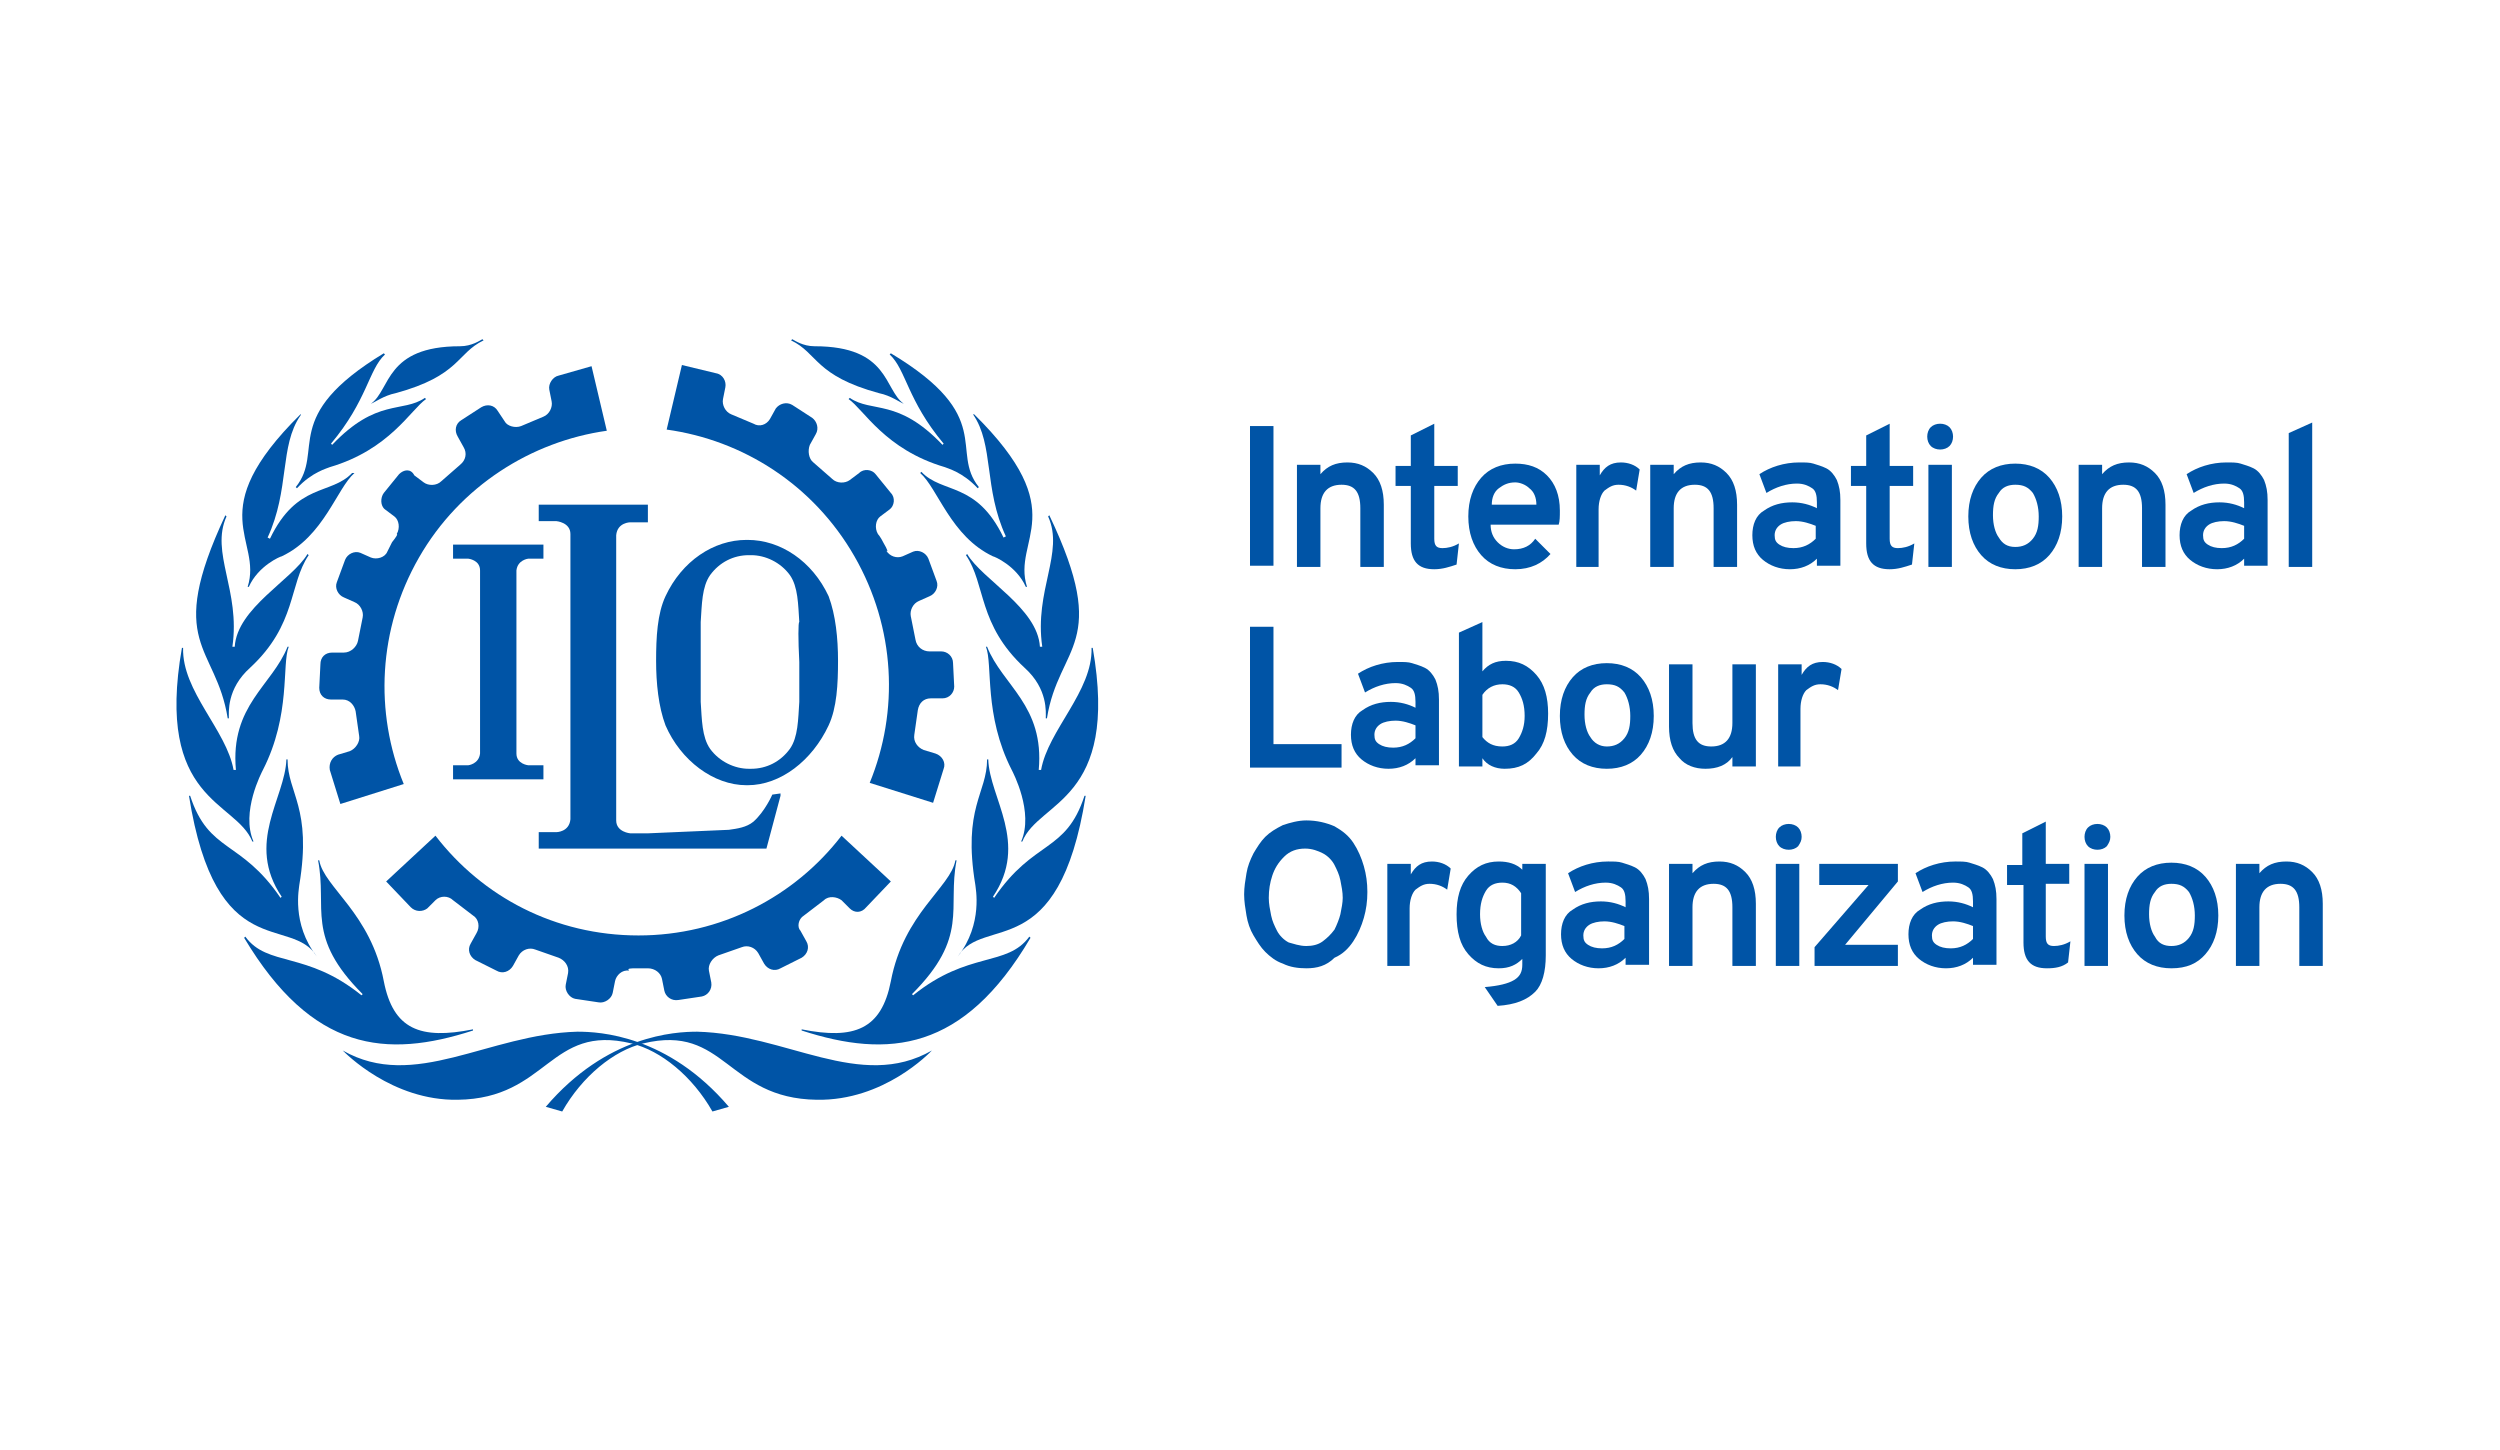 <?xml version="1.0" encoding="utf-8"?>
<!-- Generator: Adobe Illustrator 26.4.1, SVG Export Plug-In . SVG Version: 6.00 Build 0)  -->
<svg version="1.1" id="Calque_1" xmlns="http://www.w3.org/2000/svg" xmlns:xlink="http://www.w3.org/1999/xlink" x="0px" y="0px"
	 viewBox="0 0 213 123.5" style="enable-background:new 0 0 213 123.5;" xml:space="preserve">
<style type="text/css">
	.st0{fill:#0054A6;}
</style>
<g>
	<g>
		<path class="st0" d="M106.5,48.3V36.3h2v11.9H106.5z"/>
		<path class="st0" d="M115.9,48.3v-5c0-1.4-0.5-2-1.6-2c-1.2,0-1.8,0.7-1.8,2v5h-2v-8.7h2v0.8c0.6-0.7,1.3-1,2.3-1
			c0.9,0,1.6,0.3,2.2,0.9c0.6,0.6,0.9,1.5,0.9,2.7v5.3H115.9z"/>
		<path class="st0" d="M122.2,48.5c-1.4,0-2-0.7-2-2.2v-4.9h-1.3v-1.7h1.3v-2.6l2-1v3.6h2v1.7h-2v4.5c0,0.6,0.2,0.8,0.7,0.8
			c0.4,0,0.9-0.1,1.4-0.4l-0.2,1.8C123.5,48.3,122.9,48.5,122.2,48.5z"/>
		<path class="st0" d="M129.1,48.5c-1.2,0-2.2-0.4-2.9-1.2c-0.7-0.8-1.1-1.9-1.1-3.3c0-1.4,0.4-2.5,1.1-3.3c0.7-0.8,1.7-1.2,2.9-1.2
			c1.1,0,2,0.3,2.7,1c0.7,0.7,1.1,1.7,1.1,3c0,0.5,0,0.9-0.1,1.2h-5.8c0,0.6,0.2,1.1,0.6,1.5c0.4,0.4,0.9,0.6,1.4,0.6
			c0.8,0,1.4-0.3,1.8-0.9l1.3,1.3C131.4,48,130.4,48.5,129.1,48.5z M127.1,43h3.8c0-0.6-0.2-1.1-0.6-1.4c-0.3-0.3-0.8-0.5-1.2-0.5
			c-0.6,0-1,0.2-1.4,0.5C127.3,41.9,127.1,42.4,127.1,43z"/>
		<path class="st0" d="M134.3,48.3v-8.7h2v0.9c0.4-0.7,0.9-1.1,1.8-1.1c0.6,0,1.2,0.2,1.6,0.6l-0.3,1.8c-0.4-0.3-0.9-0.5-1.5-0.5
			c-0.5,0-0.8,0.2-1.2,0.5c-0.3,0.3-0.5,0.9-0.5,1.6v4.9H134.3z"/>
		<path class="st0" d="M146,48.3v-5c0-1.4-0.5-2-1.6-2c-1.2,0-1.8,0.7-1.8,2v5h-2v-8.7h2v0.8c0.6-0.7,1.3-1,2.3-1
			c0.9,0,1.6,0.3,2.2,0.9c0.6,0.6,0.9,1.5,0.9,2.7v5.3H146z"/>
		<path class="st0" d="M154.8,48.3v-0.7c-0.6,0.6-1.4,0.9-2.3,0.9c-0.9,0-1.7-0.3-2.3-0.8c-0.6-0.5-0.9-1.2-0.9-2.1
			c0-0.9,0.3-1.7,1-2.1c0.7-0.5,1.5-0.7,2.4-0.7c0.8,0,1.5,0.2,2.1,0.5v-0.5c0-0.6-0.1-1-0.4-1.2c-0.3-0.2-0.7-0.4-1.3-0.4
			c-0.9,0-1.8,0.3-2.6,0.8l-0.6-1.6c0.9-0.6,2.1-1,3.4-1c0.5,0,0.9,0,1.2,0.1c0.3,0.1,0.7,0.2,1.1,0.4c0.4,0.2,0.7,0.6,0.9,1
			c0.2,0.5,0.3,1,0.3,1.7v5.6H154.8z M152.8,46.7c0.8,0,1.4-0.3,1.9-0.8v-1.1c-0.5-0.2-1.1-0.4-1.7-0.4c-0.5,0-1,0.1-1.3,0.3
			c-0.3,0.2-0.5,0.5-0.5,0.9c0,0.4,0.1,0.6,0.4,0.8S152.3,46.7,152.8,46.7z"/>
		<path class="st0" d="M161,48.5c-1.4,0-2-0.7-2-2.2v-4.9h-1.3v-1.7h1.3v-2.6l2-1v3.6h2v1.7h-2v4.5c0,0.6,0.2,0.8,0.7,0.8
			c0.4,0,0.9-0.1,1.4-0.4l-0.2,1.8C162.3,48.3,161.7,48.5,161,48.5z"/>
		<path class="st0" d="M166.1,38c-0.2,0.2-0.5,0.3-0.8,0.3c-0.3,0-0.6-0.1-0.8-0.3c-0.2-0.2-0.3-0.5-0.3-0.8c0-0.3,0.1-0.6,0.3-0.8
			c0.2-0.2,0.5-0.3,0.8-0.3c0.3,0,0.6,0.1,0.8,0.3c0.2,0.2,0.3,0.5,0.3,0.8C166.4,37.5,166.3,37.8,166.1,38z M164.3,48.3v-8.7h2v8.7
			H164.3z"/>
		<path class="st0" d="M171.7,48.5c-1.2,0-2.2-0.4-2.9-1.2c-0.7-0.8-1.1-1.9-1.1-3.3c0-1.4,0.4-2.5,1.1-3.3c0.7-0.8,1.7-1.2,2.9-1.2
			s2.2,0.4,2.9,1.2c0.7,0.8,1.1,1.9,1.1,3.3c0,1.4-0.4,2.5-1.1,3.3C173.9,48.1,172.9,48.5,171.7,48.5z M171.7,46.6
			c0.6,0,1.1-0.2,1.5-0.7c0.4-0.5,0.5-1.1,0.5-1.9c0-0.8-0.2-1.5-0.5-2c-0.4-0.5-0.8-0.7-1.5-0.7c-0.6,0-1.1,0.2-1.4,0.7
			c-0.4,0.5-0.5,1.1-0.5,1.9c0,0.8,0.2,1.5,0.5,1.9C170.6,46.3,171,46.6,171.7,46.6z"/>
		<path class="st0" d="M182.5,48.3v-5c0-1.4-0.5-2-1.6-2c-1.2,0-1.8,0.7-1.8,2v5h-2v-8.7h2v0.8c0.6-0.7,1.3-1,2.3-1
			c0.9,0,1.6,0.3,2.2,0.9c0.6,0.6,0.9,1.5,0.9,2.7v5.3H182.5z"/>
		<path class="st0" d="M191.2,48.3v-0.7c-0.6,0.6-1.4,0.9-2.3,0.9c-0.9,0-1.7-0.3-2.3-0.8c-0.6-0.5-0.9-1.2-0.9-2.1
			c0-0.9,0.3-1.7,1-2.1c0.7-0.5,1.5-0.7,2.4-0.7c0.8,0,1.5,0.2,2.1,0.5v-0.5c0-0.6-0.1-1-0.4-1.2c-0.3-0.2-0.7-0.4-1.3-0.4
			c-0.9,0-1.8,0.3-2.6,0.8l-0.6-1.6c0.9-0.6,2.1-1,3.4-1c0.5,0,0.9,0,1.2,0.1c0.3,0.1,0.7,0.2,1.1,0.4c0.4,0.2,0.7,0.6,0.9,1
			c0.2,0.5,0.3,1,0.3,1.7v5.6H191.2z M189.3,46.7c0.8,0,1.4-0.3,1.9-0.8v-1.1c-0.5-0.2-1.1-0.4-1.7-0.4c-0.5,0-1,0.1-1.3,0.3
			c-0.3,0.2-0.5,0.5-0.5,0.9c0,0.4,0.1,0.6,0.4,0.8S188.8,46.7,189.3,46.7z"/>
		<path class="st0" d="M195,48.3V36.9l2-0.9v12.3H195z"/>
		<path class="st0" d="M106.5,65.3V53.4h2v10h5.8v2H106.5z"/>
		<path class="st0" d="M120.6,65.3v-0.7c-0.6,0.6-1.4,0.9-2.3,0.9c-0.9,0-1.7-0.3-2.3-0.8c-0.6-0.5-0.9-1.2-0.9-2.1
			c0-0.9,0.3-1.7,1-2.1c0.7-0.5,1.5-0.7,2.4-0.7c0.8,0,1.5,0.2,2.1,0.5v-0.5c0-0.6-0.1-1-0.4-1.2c-0.3-0.2-0.7-0.4-1.3-0.4
			c-0.9,0-1.8,0.3-2.6,0.8l-0.6-1.6c0.9-0.6,2.1-1,3.4-1c0.5,0,0.9,0,1.2,0.1c0.3,0.1,0.7,0.2,1.1,0.4c0.4,0.2,0.7,0.6,0.9,1
			c0.2,0.5,0.3,1,0.3,1.7v5.6H120.6z M118.7,63.7c0.8,0,1.4-0.3,1.9-0.8v-1.1c-0.5-0.2-1.1-0.4-1.7-0.4c-0.5,0-1,0.1-1.3,0.3
			c-0.3,0.2-0.5,0.5-0.5,0.9c0,0.4,0.1,0.6,0.4,0.8S118.2,63.7,118.7,63.7z"/>
		<path class="st0" d="M128.2,65.5c-0.8,0-1.5-0.3-1.9-0.9v0.7h-2V53.9l2-0.9v4.2c0.5-0.6,1.1-0.9,2-0.9c1.1,0,1.9,0.4,2.6,1.2
			c0.7,0.8,1,1.9,1,3.3c0,1.5-0.3,2.6-1,3.4C130.2,65.1,129.4,65.5,128.2,65.5z M128,63.6c0.6,0,1.1-0.2,1.4-0.7
			c0.3-0.5,0.5-1.1,0.5-1.9c0-0.9-0.2-1.5-0.5-2c-0.3-0.5-0.8-0.7-1.4-0.7c-0.7,0-1.3,0.3-1.7,0.9v3.6
			C126.7,63.3,127.2,63.6,128,63.6z"/>
		<path class="st0" d="M136.9,65.5c-1.2,0-2.2-0.4-2.9-1.2c-0.7-0.8-1.1-1.9-1.1-3.3c0-1.4,0.4-2.5,1.1-3.3c0.7-0.8,1.7-1.2,2.9-1.2
			s2.2,0.4,2.9,1.2c0.7,0.8,1.1,1.9,1.1,3.3c0,1.4-0.4,2.5-1.1,3.3C139.1,65.1,138.1,65.5,136.9,65.5z M136.9,63.6
			c0.6,0,1.1-0.2,1.5-0.7c0.4-0.5,0.5-1.1,0.5-1.9c0-0.8-0.2-1.5-0.5-2c-0.4-0.5-0.8-0.7-1.5-0.7c-0.6,0-1.1,0.2-1.4,0.7
			c-0.4,0.5-0.5,1.1-0.5,1.9c0,0.8,0.2,1.5,0.5,1.9C135.8,63.3,136.3,63.6,136.9,63.6z"/>
		<path class="st0" d="M147.6,65.3v-0.8c-0.5,0.7-1.3,1-2.3,1c-0.9,0-1.7-0.3-2.2-0.9c-0.6-0.6-0.9-1.5-0.9-2.7v-5.3h2v5
			c0,1.4,0.5,2,1.6,2c1.2,0,1.8-0.7,1.8-2v-5h2v8.7H147.6z"/>
		<path class="st0" d="M151.5,65.3v-8.7h2v0.9c0.4-0.7,0.9-1.1,1.8-1.1c0.6,0,1.2,0.2,1.6,0.6l-0.3,1.8c-0.4-0.3-0.9-0.5-1.5-0.5
			c-0.5,0-0.8,0.2-1.2,0.5c-0.3,0.3-0.5,0.9-0.5,1.6v4.9H151.5z"/>
		<path class="st0" d="M111.3,82.5c-0.7,0-1.4-0.1-2-0.4c-0.6-0.2-1.1-0.6-1.5-1c-0.4-0.4-0.7-0.9-1-1.4c-0.3-0.5-0.5-1.1-0.6-1.7
			c-0.1-0.6-0.2-1.2-0.2-1.8c0-0.6,0.1-1.2,0.2-1.8c0.1-0.6,0.3-1.1,0.6-1.7c0.3-0.5,0.6-1,1-1.4c0.4-0.4,0.9-0.7,1.5-1
			c0.6-0.2,1.3-0.4,2-0.4c0.9,0,1.7,0.2,2.4,0.5c0.7,0.4,1.2,0.8,1.6,1.4c0.4,0.6,0.7,1.3,0.9,2c0.2,0.7,0.3,1.4,0.3,2.2
			c0,0.8-0.1,1.5-0.3,2.2c-0.2,0.7-0.5,1.4-0.9,2c-0.4,0.6-0.9,1.1-1.6,1.4C113,82.3,112.2,82.5,111.3,82.5z M111.3,80.6
			c0.5,0,1-0.1,1.4-0.4c0.4-0.3,0.7-0.6,1-1c0.2-0.4,0.4-0.9,0.5-1.3c0.1-0.5,0.2-1,0.2-1.4c0-0.5-0.1-1-0.2-1.5
			c-0.1-0.5-0.3-0.9-0.5-1.3c-0.2-0.4-0.6-0.8-1-1c-0.4-0.2-0.9-0.4-1.5-0.4c-0.7,0-1.3,0.2-1.8,0.7c-0.5,0.5-0.8,1-1,1.6
			c-0.2,0.6-0.3,1.2-0.3,1.9c0,0.5,0.1,1,0.2,1.5c0.1,0.5,0.3,0.9,0.5,1.3c0.2,0.4,0.6,0.8,1,1C110.2,80.4,110.7,80.6,111.3,80.6z"
			/>
		<path class="st0" d="M118.2,82.3v-8.7h2v0.9c0.4-0.7,0.9-1.1,1.8-1.1c0.6,0,1.2,0.2,1.6,0.6l-0.3,1.8c-0.4-0.3-0.9-0.5-1.5-0.5
			c-0.5,0-0.8,0.2-1.2,0.5c-0.3,0.3-0.5,0.9-0.5,1.6v4.9H118.2z"/>
		<path class="st0" d="M127.6,85.7l-1.1-1.6c1.2-0.1,2-0.3,2.5-0.6s0.7-0.7,0.7-1.3v-0.5c-0.5,0.5-1.1,0.8-2,0.8
			c-1.1,0-1.9-0.4-2.6-1.2c-0.7-0.8-1-1.9-1-3.4c0-1.4,0.3-2.5,1-3.3c0.7-0.8,1.5-1.2,2.6-1.2c0.8,0,1.5,0.2,2,0.7v-0.5h2v7.8
			c0,1.4-0.3,2.5-0.9,3.1C130.1,85.2,129.1,85.6,127.6,85.7z M128,80.6c0.7,0,1.3-0.3,1.6-0.9v-3.6c-0.4-0.6-0.9-0.9-1.6-0.9
			c-0.6,0-1.1,0.2-1.4,0.7c-0.3,0.5-0.5,1.1-0.5,2c0,0.8,0.2,1.5,0.5,1.9C126.9,80.4,127.4,80.6,128,80.6z"/>
		<path class="st0" d="M138.5,82.3v-0.7c-0.6,0.6-1.4,0.9-2.3,0.9c-0.9,0-1.7-0.3-2.3-0.8c-0.6-0.5-0.9-1.2-0.9-2.1
			c0-0.9,0.3-1.7,1-2.1c0.7-0.5,1.5-0.7,2.4-0.7c0.8,0,1.5,0.2,2.1,0.5v-0.5c0-0.6-0.1-1-0.4-1.2c-0.3-0.2-0.7-0.4-1.3-0.4
			c-0.9,0-1.8,0.3-2.6,0.8l-0.6-1.6c0.9-0.6,2.1-1,3.4-1c0.5,0,0.9,0,1.2,0.1c0.3,0.1,0.7,0.2,1.1,0.4c0.4,0.2,0.7,0.6,0.9,1
			c0.2,0.5,0.3,1,0.3,1.7v5.6H138.5z M136.5,80.8c0.8,0,1.4-0.3,1.9-0.8v-1.1c-0.5-0.2-1.1-0.4-1.7-0.4c-0.5,0-1,0.1-1.3,0.3
			c-0.3,0.2-0.5,0.5-0.5,0.9c0,0.4,0.1,0.6,0.4,0.8C135.6,80.7,136,80.8,136.5,80.8z"/>
		<path class="st0" d="M147.6,82.3v-5c0-1.4-0.5-2-1.6-2c-1.2,0-1.8,0.7-1.8,2v5h-2v-8.7h2v0.8c0.6-0.7,1.3-1,2.3-1
			c0.9,0,1.6,0.3,2.2,0.9c0.6,0.6,0.9,1.5,0.9,2.7v5.3H147.6z"/>
		<path class="st0" d="M153.2,72.1c-0.2,0.2-0.5,0.3-0.8,0.3c-0.3,0-0.6-0.1-0.8-0.3c-0.2-0.2-0.3-0.5-0.3-0.8
			c0-0.3,0.1-0.6,0.3-0.8c0.2-0.2,0.5-0.3,0.8-0.3c0.3,0,0.6,0.1,0.8,0.3c0.2,0.2,0.3,0.5,0.3,0.8C153.5,71.6,153.4,71.8,153.2,72.1
			z M151.3,82.3v-8.7h2v8.7H151.3z"/>
		<path class="st0" d="M154.6,82.3v-1.6l4.6-5.3h-4.2v-1.8h6.7v1.5l-4.5,5.4h4.5v1.8H154.6z"/>
		<path class="st0" d="M168.1,82.3v-0.7c-0.6,0.6-1.4,0.9-2.3,0.9c-0.9,0-1.7-0.3-2.3-0.8c-0.6-0.5-0.9-1.2-0.9-2.1
			c0-0.9,0.3-1.7,1-2.1c0.7-0.5,1.5-0.7,2.4-0.7c0.8,0,1.5,0.2,2.1,0.5v-0.5c0-0.6-0.1-1-0.4-1.2c-0.3-0.2-0.7-0.4-1.3-0.4
			c-0.9,0-1.8,0.3-2.6,0.8l-0.6-1.6c0.9-0.6,2.1-1,3.4-1c0.5,0,0.9,0,1.2,0.1c0.3,0.1,0.7,0.2,1.1,0.4c0.4,0.2,0.7,0.6,0.9,1
			c0.2,0.5,0.3,1,0.3,1.7v5.6H168.1z M166.2,80.8c0.8,0,1.4-0.3,1.9-0.8v-1.1c-0.5-0.2-1.1-0.4-1.7-0.4c-0.5,0-1,0.1-1.3,0.3
			c-0.3,0.2-0.5,0.5-0.5,0.9c0,0.4,0.1,0.6,0.4,0.8S165.7,80.8,166.2,80.8z"/>
		<path class="st0" d="M174.4,82.5c-1.4,0-2-0.7-2-2.2v-4.9H171v-1.7h1.3V71l2-1v3.6h2v1.7h-2v4.5c0,0.6,0.2,0.8,0.7,0.8
			c0.4,0,0.9-0.1,1.4-0.4l-0.2,1.8C175.7,82.4,175.1,82.5,174.4,82.5z"/>
		<path class="st0" d="M179.5,72.1c-0.2,0.2-0.5,0.3-0.8,0.3c-0.3,0-0.6-0.1-0.8-0.3c-0.2-0.2-0.3-0.5-0.3-0.8
			c0-0.3,0.1-0.6,0.3-0.8c0.2-0.2,0.5-0.3,0.8-0.3c0.3,0,0.6,0.1,0.8,0.3c0.2,0.2,0.3,0.5,0.3,0.8C179.8,71.6,179.7,71.8,179.5,72.1
			z M177.6,82.3v-8.7h2v8.7H177.6z"/>
		<path class="st0" d="M185,82.5c-1.2,0-2.2-0.4-2.9-1.2c-0.7-0.8-1.1-1.9-1.1-3.3c0-1.4,0.4-2.5,1.1-3.3c0.7-0.8,1.7-1.2,2.9-1.2
			c1.2,0,2.2,0.4,2.9,1.2c0.7,0.8,1.1,1.9,1.1,3.3c0,1.4-0.4,2.5-1.1,3.3C187.2,82.1,186.3,82.5,185,82.5z M185,80.6
			c0.6,0,1.1-0.2,1.5-0.7c0.4-0.5,0.5-1.1,0.5-1.9c0-0.8-0.2-1.5-0.5-2c-0.4-0.5-0.8-0.7-1.5-0.7c-0.6,0-1.1,0.2-1.4,0.7
			c-0.4,0.5-0.5,1.1-0.5,1.9s0.2,1.5,0.5,1.9C183.9,80.4,184.4,80.6,185,80.6z"/>
		<path class="st0" d="M195.9,82.3v-5c0-1.4-0.5-2-1.6-2c-1.2,0-1.8,0.7-1.8,2v5h-2v-8.7h2v0.8c0.6-0.7,1.3-1,2.3-1
			c0.9,0,1.6,0.3,2.2,0.9c0.6,0.6,0.9,1.5,0.9,2.7v5.3H195.9z"/>
	</g>
	<g>
		<g>
			<path class="st0" d="M33.4,46.2C33.1,46.8,33,47,33,47c-0.2,0.5-0.9,0.7-1.4,0.5l-0.9-0.4c-0.5-0.2-1.1,0.1-1.3,0.6l-0.7,1.9
				c-0.2,0.5,0.1,1.1,0.6,1.3l0.9,0.4c0.5,0.2,0.8,0.8,0.7,1.3l-0.4,2c-0.1,0.5-0.6,1-1.2,1l-1,0c-0.6,0-1,0.4-1,1l-0.1,2
				c0,0.6,0.4,1,1,1l1,0c0.6,0,1,0.5,1.1,1l0.3,2.1c0.1,0.5-0.3,1.1-0.8,1.3l-1,0.3c-0.5,0.2-0.8,0.7-0.7,1.3l0.9,2.9l5.4-1.7
				c-2.5-6.1-2.2-13.2,1.3-19.3c3.5-6.1,9.6-9.9,16-10.8l-1.3-5.5L47.6,32c-0.5,0.1-0.9,0.7-0.8,1.2l0.2,1c0.1,0.5-0.2,1.1-0.7,1.3
				l-1.9,0.8c-0.5,0.2-1.2,0-1.4-0.4L42.4,35c-0.3-0.5-0.9-0.6-1.4-0.3l-1.7,1.1c-0.5,0.3-0.6,0.9-0.3,1.4l0.5,0.9
				c0.3,0.5,0.2,1.1-0.3,1.5l-1.6,1.4c-0.4,0.4-1.1,0.4-1.5,0.1l-0.8-0.6C35,39.9,34.4,40,34,40.4l-1.3,1.6
				c-0.3,0.4-0.3,1.1,0.1,1.4l0.8,0.6c0.4,0.3,0.5,1,0.2,1.5C33.9,45.5,33.8,45.7,33.4,46.2z"/>
		</g>
		<g>
			<path class="st0" d="M54.3,82.5c0.6,0,0.9,0,0.9,0c0.6,0,1.1,0.4,1.2,0.9l0.2,1c0.1,0.5,0.6,0.9,1.2,0.8l2-0.3
				c0.5-0.1,0.9-0.6,0.8-1.2l-0.2-1c-0.1-0.5,0.3-1.1,0.8-1.3l2-0.7c0.5-0.2,1.1,0,1.4,0.5l0.5,0.9c0.3,0.5,0.9,0.7,1.4,0.4l1.8-0.9
				c0.5-0.3,0.7-0.9,0.4-1.4l-0.5-0.9C67.9,79,68,78.3,68.5,78l1.7-1.3c0.4-0.4,1.1-0.3,1.5,0l0.7,0.7c0.4,0.4,1,0.4,1.4-0.1
				l2.1-2.2l-4.2-3.9c-4,5.2-10.3,8.5-17.3,8.5c-7.1,0-13.3-3.3-17.3-8.5l-4.2,3.9l2.1,2.2c0.4,0.4,1,0.4,1.4,0.1l0.7-0.7
				c0.4-0.4,1.1-0.4,1.5,0l1.7,1.3c0.5,0.3,0.6,1,0.3,1.5l-0.5,0.9c-0.3,0.5-0.1,1.1,0.4,1.4l1.8,0.9c0.5,0.3,1.1,0.1,1.4-0.4
				l0.5-0.9c0.3-0.5,0.9-0.7,1.4-0.5l2,0.7c0.5,0.2,0.9,0.7,0.8,1.3l-0.2,1c-0.1,0.5,0.3,1.1,0.8,1.2l2,0.3c0.5,0.1,1.1-0.3,1.2-0.8
				l0.2-1c0.1-0.5,0.6-1,1.2-0.9C53.4,82.5,53.7,82.5,54.3,82.5z"/>
		</g>
		<g>
			<path class="st0" d="M75.3,46.3c-0.3-0.6-0.5-0.8-0.5-0.8C74.5,45,74.6,44.3,75,44l0.8-0.6c0.4-0.3,0.5-1,0.1-1.4l-1.3-1.6
				c-0.3-0.4-1-0.5-1.4-0.1l-0.8,0.6c-0.4,0.3-1.1,0.3-1.5-0.1l-1.6-1.4c-0.4-0.3-0.5-1-0.3-1.5l0.5-0.9c0.3-0.5,0.1-1.1-0.3-1.4
				l-1.7-1.1c-0.5-0.3-1.1-0.1-1.4,0.3l-0.5,0.9c-0.3,0.5-0.9,0.7-1.4,0.4l-1.9-0.8c-0.5-0.2-0.8-0.8-0.7-1.3l0.2-1
				c0.1-0.5-0.2-1.1-0.8-1.2l-2.9-0.7l-1.3,5.5c6.5,0.9,12.5,4.7,16,10.8c3.5,6.1,3.8,13.2,1.3,19.3l5.4,1.7l0.9-2.9
				c0.2-0.5-0.1-1.1-0.7-1.3l-1-0.3c-0.5-0.2-0.9-0.7-0.8-1.3l0.3-2.1c0.1-0.6,0.5-1,1.1-1l1,0c0.6,0,1-0.5,1-1l-0.1-2
				c0-0.6-0.5-1-1-1l-1,0c-0.6,0-1.1-0.4-1.2-1l-0.4-2c-0.1-0.5,0.2-1.1,0.7-1.3l0.9-0.4c0.5-0.2,0.8-0.8,0.6-1.3l-0.7-1.9
				c-0.2-0.5-0.8-0.8-1.3-0.6l-0.9,0.4c-0.5,0.2-1.1,0-1.4-0.5C75.7,47.1,75.6,46.8,75.3,46.3z"/>
		</g>
		<g>
			<path class="st0" d="M23,45.8C23,45.8,23,45.8,23,45.8C23,45.8,23,45.8,23,45.8z"/>
		</g>
		<g>
			<path class="st0" d="M31.6,34.4L31.6,34.4c0.3-0.1,1.1-0.7,2.1-0.9c5.5-1.5,5.2-3.4,7.5-4.5l-0.1-0.1c-0.2,0.1-0.9,0.6-1.9,0.6
				C32.8,29.5,33.3,33.2,31.6,34.4z"/>
		</g>
		<g>
			<path class="st0" d="M25.2,41.5l0.1,0.1c1.3-1.4,2.6-1.7,2.8-1.8c5.1-1.5,6.9-4.9,8.2-5.8l-0.1-0.1c-1.9,1.3-4.1,0-7.9,4
				c0,0-0.1-0.1-0.1-0.1c3.1-3.7,3.2-6.3,4.6-7.6l-0.1-0.1C23.8,35.5,27.7,38.4,25.2,41.5z"/>
		</g>
		<g>
			<path class="st0" d="M25.6,35.3c-8.5,8.4-3.2,10.6-4.5,14.7l0.1,0c0.8-1.8,2.7-2.6,2.8-2.6c3.6-1.7,4.7-5.8,6.2-7.1L30,40.3
				c-1.8,1.9-4.7,0.8-7,5.6c0,0-0.2-0.1-0.2-0.1c1.9-4.1,1-7.8,2.8-10.4C25.7,35.3,25.6,35.3,25.6,35.3z"/>
		</g>
		<g>
			<path class="st0" d="M19.4,61.2l0.1,0c0-0.5-0.2-2.5,1.8-4.3c4-3.7,3.3-7.1,5-9.6l-0.1-0.1c-1.3,2.2-6,4.6-6.2,7.9
				c0,0-0.2,0-0.2,0c0.7-4.8-1.9-8-0.5-11.1c0,0-0.1-0.1-0.1-0.1C14,55,18.4,54.9,19.4,61.2z"/>
		</g>
		<g>
			<path class="st0" d="M21.5,71.7l0.1,0c-1.1-2.5,0.7-5.9,0.8-6.1c2.4-4.7,1.6-9,2.2-10.5l-0.1,0c-1.3,3.3-4.9,5-4.4,10.5
				c0,0-0.2,0-0.2,0c-0.6-3.4-4.4-6.7-4.3-10.4c0,0,0,0-0.1,0C13.2,68.3,20.1,68.2,21.5,71.7z"/>
		</g>
		<g>
			<path class="st0" d="M27,81.5L27,81.5c-2.2-2.8-1.5-5.9-1.5-6.1c1.1-6.6-1-7.8-1-10.7h-0.1c-0.1,3.3-3.5,7.1-0.4,11.7l-0.1,0.1
				c-3.4-5-6.1-3.8-7.7-8.7h0c0,0-0.1,0-0.1,0C18.4,82.3,24.8,77.9,27,81.5z"/>
		</g>
		<g>
			<path class="st0" d="M40.3,87.8l0-0.1c-4.5,0.9-6.8,0-7.6-4.1c-1.1-5.8-5.1-8-5.5-10.3c0,0,0,0,0,0c-0.1,0-0.1,0-0.1,0
				c0,0,0,0,0,0c0.8,4.1-1.1,6.5,3.8,11.4l-0.1,0.1c-4.7-3.8-8-2.4-9.9-5c0,0-0.1,0.1-0.1,0.1C26.6,89.6,32.9,90.2,40.3,87.8z"/>
		</g>
		<g>
			<path class="st0" d="M29.2,89.5L29.2,89.5c6.1,3.5,12.4-1.4,20-1.6c1.9,0,7.7,0.3,12.9,6.4l-1.4,0.4c-1.7-3-4.4-5.2-6.9-5.8
				c-7-1.7-7.1,4.7-14.8,4.8C33.4,93.8,29.4,89.7,29.2,89.5z"/>
		</g>
		<g>
			<path class="st0" d="M85.7,45.8C85.7,45.8,85.7,45.8,85.7,45.8C85.7,45.8,85.7,45.8,85.7,45.8z"/>
		</g>
		<g>
			<path class="st0" d="M85.7,45.8C85.7,45.8,85.7,45.8,85.7,45.8C85.7,45.8,85.7,45.8,85.7,45.8z"/>
		</g>
		<g>
			<path class="st0" d="M23,45.8C23,45.8,23,45.8,23,45.8C23,45.8,23,45.8,23,45.8z"/>
		</g>
		<g>
			<path class="st0" d="M85.7,45.8C85.7,45.8,85.7,45.8,85.7,45.8C85.7,45.8,85.7,45.8,85.7,45.8z"/>
		</g>
		<g>
			<path class="st0" d="M77,34.4L77,34.4c-0.3-0.1-1.1-0.7-2.1-0.9c-5.5-1.5-5.2-3.4-7.5-4.5l0.1-0.1c0.2,0.1,0.9,0.6,1.9,0.6
				C75.8,29.5,75.3,33.2,77,34.4z"/>
		</g>
		<g>
			<path class="st0" d="M83.4,41.5l-0.1,0.1c-1.3-1.4-2.6-1.7-2.8-1.8c-5.1-1.5-6.9-4.9-8.2-5.8l0.1-0.1c1.9,1.3,4.1,0,7.9,4
				c0,0,0.1-0.1,0.1-0.1c-3.1-3.7-3.2-6.3-4.6-7.6l0.1-0.1C84.9,35.5,80.9,38.4,83.4,41.5z"/>
		</g>
		<g>
			<path class="st0" d="M83,35.3c8.5,8.4,3.2,10.6,4.5,14.7l-0.1,0c-0.8-1.8-2.7-2.6-2.8-2.6c-3.6-1.7-4.7-5.8-6.2-7.1l0.1-0.1
				c1.8,1.9,4.7,0.8,7,5.6c0,0,0.2-0.1,0.2-0.1c-1.9-4.1-1-7.8-2.8-10.4C83,35.3,83,35.3,83,35.3z"/>
		</g>
		<g>
			<path class="st0" d="M89.2,61.2l-0.1,0c0-0.5,0.2-2.5-1.8-4.3c-4-3.7-3.3-7.1-5-9.6l0.1-0.1c1.3,2.2,6,4.6,6.2,7.9
				c0,0,0.2,0,0.2,0c-0.7-4.8,1.9-8,0.5-11.1c0,0,0.1-0.1,0.1-0.1C94.7,55,90.2,54.9,89.2,61.2z"/>
		</g>
		<g>
			<path class="st0" d="M87.1,71.7l-0.1,0c1.1-2.5-0.7-5.9-0.8-6.1c-2.4-4.7-1.6-9-2.2-10.5l0.1,0c1.3,3.3,4.9,5,4.4,10.5
				c0,0,0.2,0,0.2,0c0.6-3.4,4.4-6.7,4.3-10.4c0,0,0,0,0.1,0C95.4,68.3,88.5,68.2,87.1,71.7z"/>
		</g>
		<g>
			<path class="st0" d="M81.6,81.5L81.6,81.5c2.2-2.8,1.5-5.9,1.5-6.1c-1.1-6.6,1-7.8,1-10.7h0.1c0.1,3.3,3.5,7.1,0.4,11.7l0.1,0.1
				c3.4-5,6.1-3.8,7.7-8.7h0c0,0,0.1,0,0.1,0C90.2,82.3,83.8,77.9,81.6,81.5z"/>
		</g>
		<g>
			<path class="st0" d="M68.3,87.8l0-0.1c4.5,0.9,6.8,0,7.6-4.1c1.1-5.8,5.1-8,5.5-10.3c0,0,0,0,0,0c0.1,0,0.1,0,0.1,0c0,0,0,0,0,0
				c-0.8,4.1,1.1,6.5-3.8,11.4l0.1,0.1c4.7-3.8,8-2.4,9.9-5c0,0,0.1,0.1,0.1,0.1C82.1,89.6,75.7,90.2,68.3,87.8z"/>
		</g>
		<g>
			<path class="st0" d="M79.4,89.5L79.4,89.5c-6.1,3.5-12.4-1.4-20-1.6c-1.9,0-7.7,0.3-12.9,6.4l1.4,0.4c1.7-3,4.4-5.2,6.9-5.8
				c7-1.7,7.1,4.7,14.8,4.8C75.3,93.8,79.2,89.7,79.4,89.5z"/>
		</g>
		<g>
			<path class="st0" d="M23,45.8C23,45.8,23,45.8,23,45.8C23,45.8,23,45.8,23,45.8z"/>
		</g>
		<g>
			<path class="st0" d="M23,45.8C23,45.8,23,45.8,23,45.8C23,45.8,23,45.8,23,45.8z"/>
		</g>
		<g>
			<path class="st0" d="M85.7,45.8C85.7,45.8,85.7,45.8,85.7,45.8C85.7,45.8,85.7,45.8,85.7,45.8z"/>
		</g>
		<g>
			<path class="st0" d="M63.7,46h-0.1c-2.8,0-5.5,1.8-6.9,4.8c-0.7,1.5-0.8,3.5-0.8,5.5c0,1.9,0.2,3.9,0.8,5.5
				c1.3,3,4.1,5.1,6.9,5.1h0.1c2.8,0,5.5-2.1,6.9-5.1c0.7-1.5,0.8-3.5,0.8-5.5c0-1.9-0.2-3.9-0.8-5.5C69.2,47.8,66.5,46,63.7,46z
				 M68.1,56.4c0,1.8,0,3.4,0,3.4c-0.1,1.5-0.1,3-0.8,4c-0.8,1.1-2,1.7-3.3,1.7l0,0h-0.2l0,0c-1.2,0-2.5-0.6-3.3-1.7
				c-0.7-1-0.7-2.5-0.8-4c0,0,0-1.5,0-3.3v-0.1c0-1.8,0-3.4,0-3.4c0.1-1.5,0.1-3,0.8-4c0.8-1.1,2-1.7,3.3-1.7l0,0h0.2l0,0
				c1.2,0,2.5,0.6,3.3,1.7c0.7,1,0.7,2.5,0.8,4C68,53,68,54.5,68.1,56.4L68.1,56.4z"/>
		</g>
		<g>
			<path class="st0" d="M65.8,67.7c0,0-0.6,1.4-1.6,2.3c-0.6,0.5-1.4,0.6-2.1,0.7l-6.9,0.3h-1.5c0,0-1.2-0.1-1.2-1.1V45.6
				c0.1-1.1,1.2-1.1,1.2-1.1h1.5V43h-9.3v1.4h1.5c0,0,1.2,0.1,1.2,1.1v24.3c-0.1,1.1-1.2,1.1-1.2,1.1h-1.5v1.4h9.3l10.1,0l1.2-4.5
				v-0.2L65.8,67.7z"/>
		</g>
		<g>
			<path class="st0" d="M44,48.6c0.1-0.9,1-1,1-1h1.3v-1.2h-7.7v1.2h1.3c0,0,1,0.1,1,1v15.6c-0.1,0.9-1,1-1,1h-1.3v1.2h7.7v-1.2H45
				c0,0-1-0.1-1-1V48.6z"/>
		</g>
	</g>
</g>
</svg>
